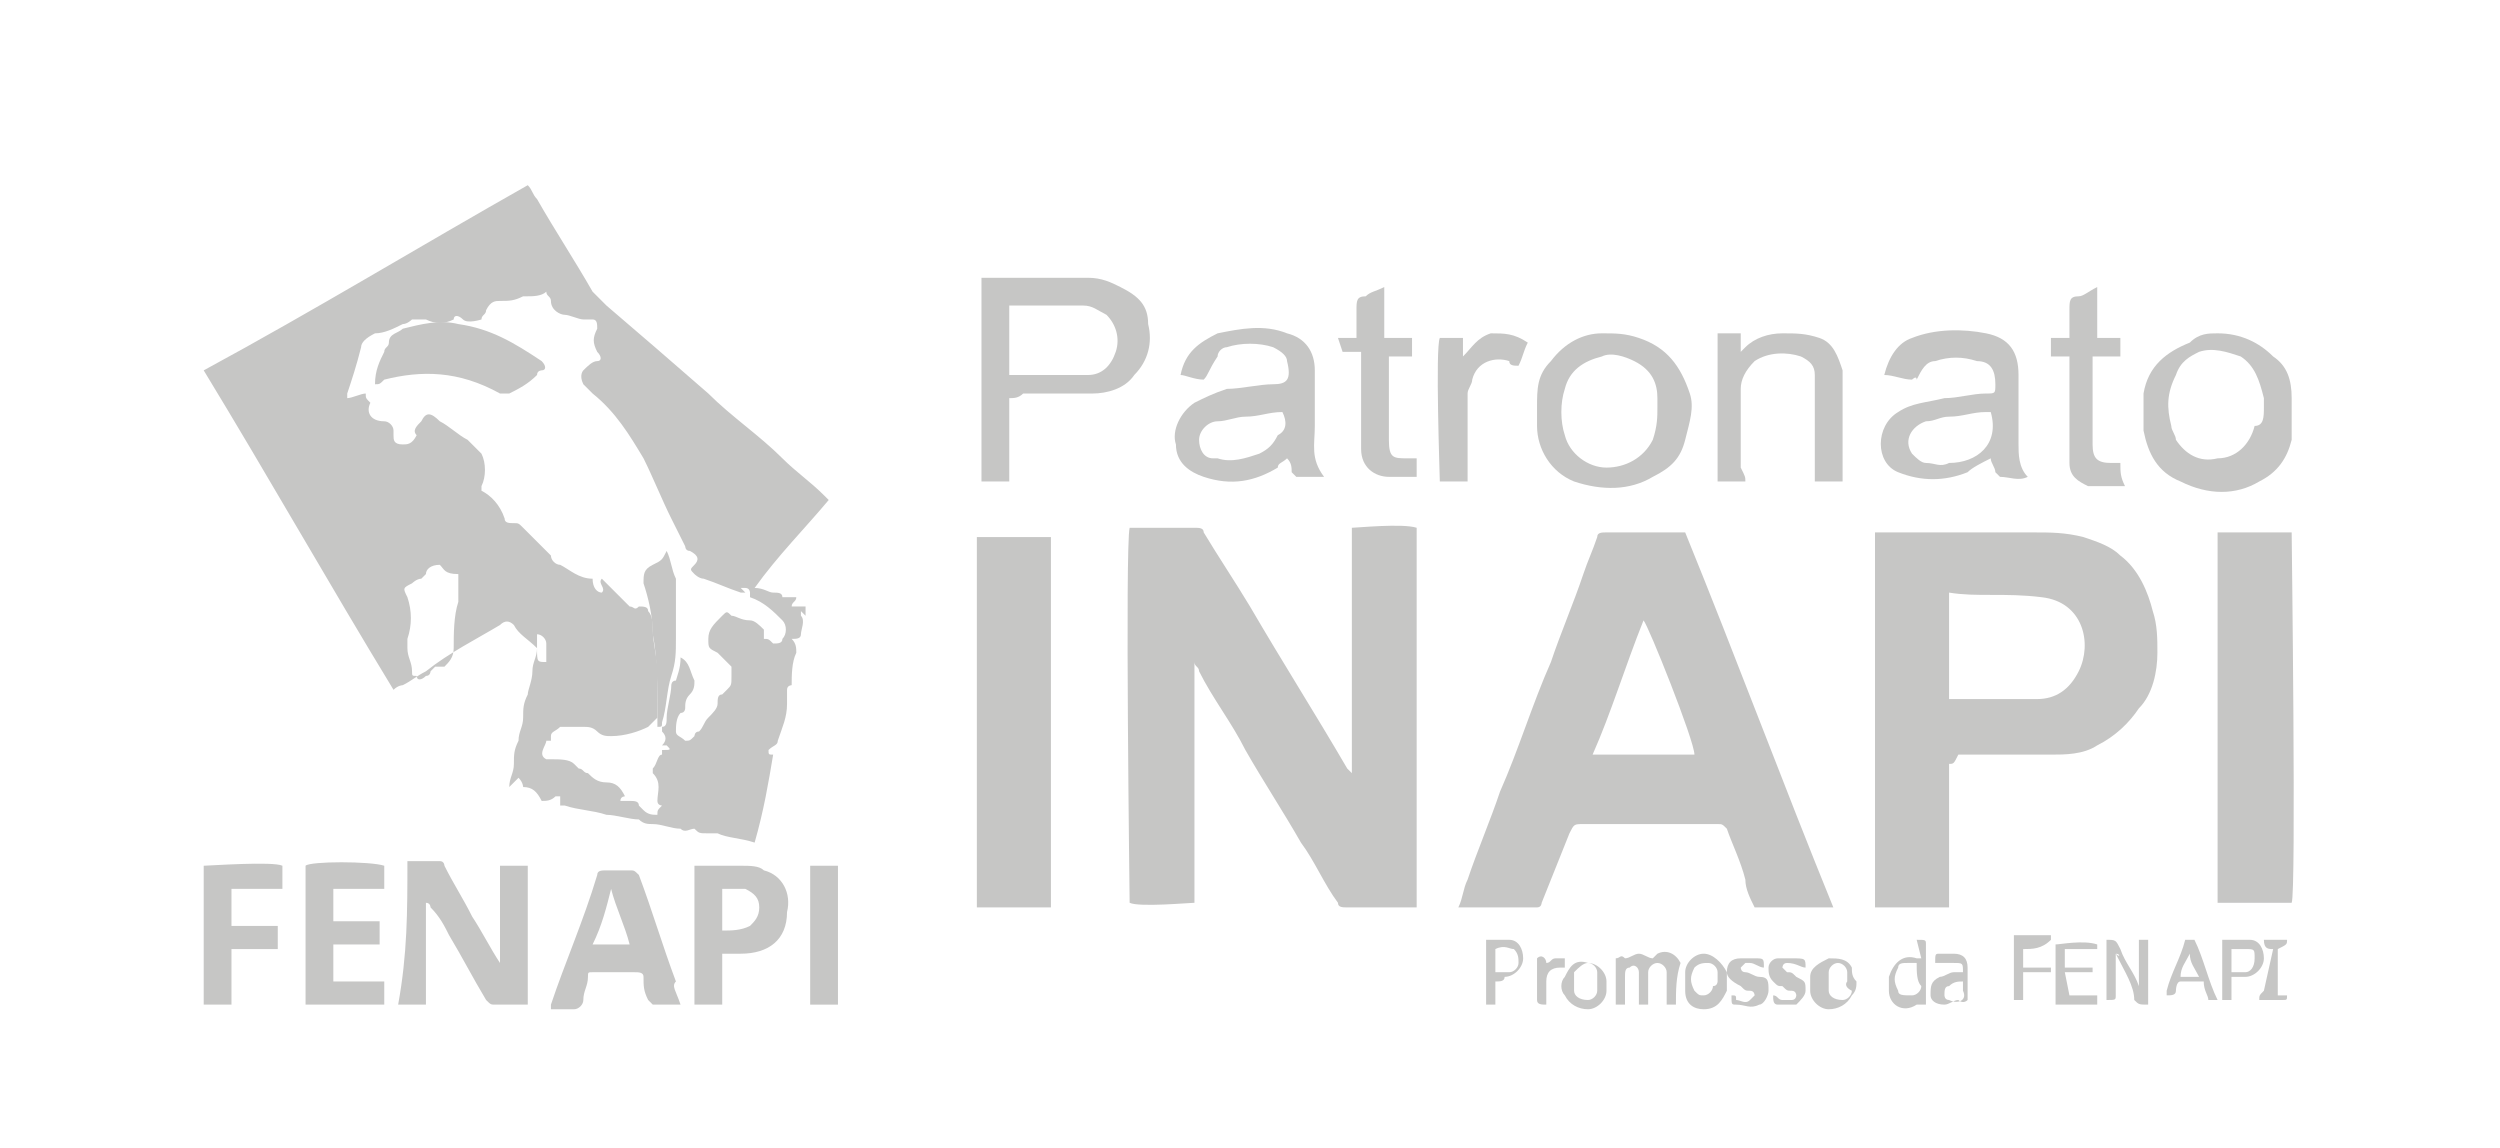 <?xml version="1.0" encoding="UTF-8"?>
<!-- Generator: Adobe Illustrator 24.1.2, SVG Export Plug-In . SVG Version: 6.00 Build 0)  -->
<svg xmlns="http://www.w3.org/2000/svg" xmlns:xlink="http://www.w3.org/1999/xlink" version="1.1" id="Livello_1" x="0px" y="0px" viewBox="0 0 54 24.8" style="enable-background:new 0 0 54 24.8;" xml:space="preserve">
<style type="text/css">
	.st0{fill:#C6C6C5;}
</style>
<path class="st0" d="M11.3,17c0,0,0-0.1-0.1-0.2c-0.1,0.1-0.1,0.1-0.2,0.2c0-0.2,0.1-0.3,0.1-0.5c0-0.2,0-0.3,0.1-0.5  c0-0.2,0.1-0.3,0.1-0.5c0-0.2,0-0.3,0.1-0.5c0-0.1,0.1-0.3,0.1-0.5c0-0.2,0.1-0.3,0.1-0.5c0,0.3,0,0.3,0.2,0.3c0,0,0,0,0,0  c0-0.1,0-0.3,0-0.4c0-0.1-0.1-0.2-0.2-0.2c0,0.1,0,0.2,0,0.3c-0.2-0.2-0.4-0.3-0.5-0.5c-0.1-0.1-0.2-0.1-0.3,0  c-0.5,0.3-1.1,0.6-1.6,1c-0.2,0.1-0.3,0.2-0.5,0.3c0,0-0.1,0-0.2,0.1c-1.4-2.3-2.7-4.6-4.1-6.9C6.8,6.7,9.1,5.3,11.4,4  c0.1,0.1,0.1,0.2,0.2,0.3c0.4,0.7,0.8,1.3,1.2,2c0.1,0.1,0.2,0.2,0.3,0.3c0.7,0.6,1.4,1.2,2.2,1.9c0.5,0.5,1.1,0.9,1.6,1.4  c0.3,0.3,0.6,0.5,0.9,0.8c0,0,0,0,0.1,0.1c-0.5,0.6-1.1,1.2-1.6,1.9c0.2,0,0.3,0.1,0.4,0.1c0.1,0,0.2,0,0.2,0.1c0,0,0,0,0,0  c0.1,0,0.2,0,0.3,0c0,0.1-0.1,0.1-0.1,0.2h0.3c0,0.1,0,0.1,0,0.2c0,0,0,0-0.1-0.1c0,0,0,0.1,0,0.1c0.1,0.1,0,0.3,0,0.4  c0,0.1-0.1,0.1-0.2,0.1c0.1,0.1,0.1,0.2,0.1,0.3c-0.1,0.2-0.1,0.5-0.1,0.7c0,0-0.1,0-0.1,0.1c0,0,0,0.1,0,0.1c0,0.1,0,0.1,0,0.2  c0,0.3-0.1,0.5-0.2,0.8c0,0.1-0.1,0.1-0.2,0.2c0,0.1,0,0.1,0.1,0.1c-0.1,0.6-0.2,1.2-0.4,1.9c-0.3-0.1-0.6-0.1-0.8-0.2  c-0.1,0-0.1,0-0.2,0c-0.2,0-0.2,0-0.3-0.1c-0.1,0-0.2,0.1-0.3,0c0,0,0,0,0,0c-0.2,0-0.4-0.1-0.6-0.1c-0.1,0-0.2,0-0.3-0.1  c-0.2,0-0.5-0.1-0.7-0.1c-0.3-0.1-0.6-0.1-0.9-0.2c0,0-0.1,0-0.1,0c0,0,0-0.1,0-0.1s0-0.1,0-0.1c0,0-0.1,0-0.1,0  c-0.1,0.1-0.2,0.1-0.3,0.1C11.6,17.1,11.5,17,11.3,17 M14.7,14.2c0.2,0.1,0.2,0.3,0.3,0.5c0,0.1,0,0.2-0.1,0.3  c-0.1,0.1-0.1,0.2-0.1,0.3c0,0,0,0.1-0.1,0.1c-0.1,0.1-0.1,0.3-0.1,0.4c0,0.1,0.1,0.1,0.2,0.2c0.1,0,0.1,0,0.2-0.1  c0,0,0-0.1,0.1-0.1c0.1-0.1,0.1-0.2,0.2-0.3c0.1-0.1,0.2-0.2,0.2-0.3c0-0.1,0-0.2,0.1-0.2c0,0,0.1-0.1,0.1-0.1  c0.1-0.1,0.1-0.1,0.1-0.3c0,0,0-0.1,0-0.1c0,0,0-0.1,0-0.1c-0.1-0.1-0.2-0.2-0.3-0.3c-0.2-0.1-0.2-0.1-0.2-0.3  c0-0.2,0.1-0.3,0.3-0.5c0.1-0.1,0.1-0.1,0.2,0c0.1,0,0.2,0.1,0.4,0.1c0.1,0,0.2,0.1,0.3,0.2c0,0,0,0.1,0,0.2c0.1,0,0.1,0,0.2,0.1  c0.1,0,0.2,0,0.2-0.1c0.1-0.1,0.1-0.3,0-0.4c-0.2-0.2-0.4-0.4-0.7-0.5c0,0,0-0.1,0-0.1c0,0,0-0.1-0.1-0.1c0,0-0.1,0-0.1,0  c0,0,0.1,0.1,0.1,0.1c-0.1,0-0.1,0-0.1,0c-0.3-0.1-0.5-0.2-0.8-0.3c-0.1,0-0.2-0.1-0.2-0.1c-0.1-0.1-0.1-0.1,0-0.2  c0.1-0.1,0.1-0.2-0.1-0.3c-0.1,0-0.1-0.1-0.1-0.1c-0.1-0.2-0.2-0.4-0.3-0.6c-0.2-0.4-0.4-0.9-0.6-1.3c-0.3-0.5-0.6-1-1.1-1.4  c-0.1-0.1-0.1-0.1-0.2-0.2C12.5,8.1,12.6,8,12.6,8c0.1-0.1,0.2-0.2,0.3-0.2c0.1,0,0.1-0.1,0-0.2c-0.1-0.2-0.1-0.3,0-0.5  c0-0.1,0-0.2-0.1-0.2c-0.1,0-0.1,0-0.2,0c-0.1,0-0.3-0.1-0.4-0.1c-0.1,0-0.3-0.1-0.3-0.3c0-0.1-0.1-0.1-0.1-0.2  c-0.1,0.1-0.3,0.1-0.4,0.1c0,0,0,0-0.1,0c-0.2,0.1-0.3,0.1-0.5,0.1c-0.1,0-0.2,0-0.3,0.2c0,0.1-0.1,0.1-0.1,0.2  C10.4,6.9,10.1,7,10,6.9c-0.1-0.1-0.2-0.1-0.2,0c-0.2,0.1-0.4,0.1-0.6,0c-0.1,0-0.2,0-0.3,0C8.9,6.9,8.8,7,8.7,7  C8.5,7.1,8.3,7.2,8.1,7.2C7.9,7.3,7.8,7.4,7.8,7.5C7.7,7.9,7.6,8.2,7.5,8.5c0,0,0,0.1,0,0.1c0.1,0,0.3-0.1,0.4-0.1  c0,0.1,0,0.1,0.1,0.2C7.9,8.9,8,9.1,8.3,9.1c0.1,0,0.2,0.1,0.2,0.2c0,0,0,0.1,0,0.1c0,0.1,0,0.2,0.2,0.2c0.1,0,0.2,0,0.3-0.2  C8.9,9.3,9,9.2,9.1,9.1c0.1-0.2,0.2-0.2,0.4,0c0.2,0.1,0.4,0.3,0.6,0.4c0.1,0.1,0.2,0.2,0.3,0.3c0.1,0.2,0.1,0.5,0,0.7  c0,0,0,0,0,0.1c0.2,0.1,0.4,0.3,0.5,0.6c0,0.1,0.1,0.1,0.2,0.1c0.1,0,0.1,0,0.2,0.1c0.1,0.1,0.2,0.2,0.3,0.3  c0.1,0.1,0.2,0.2,0.3,0.3c0,0.1,0.1,0.2,0.2,0.2c0.2,0.1,0.4,0.3,0.7,0.3c0,0.2,0.1,0.3,0.2,0.3c0.1-0.1-0.1-0.2,0-0.3  c0.1,0.1,0.2,0.2,0.3,0.3c0.1,0.1,0.2,0.2,0.3,0.3c0.1,0,0.1,0.1,0.2,0c0.1,0,0.2,0,0.2,0.1c0.1,0.1,0.1,0.3,0.1,0.4  c0,0.3,0.1,0.6,0.1,0.9c0,0,0,0,0,0c0,0.3,0,0.6,0,1c0,0,0,0.1,0,0.1c0,0,0,0,0,0c0,0,0-0.1,0-0.1c-0.1,0.1-0.1,0.1-0.2,0.2  c-0.2,0.1-0.5,0.2-0.8,0.2c-0.1,0-0.2,0-0.3-0.1c-0.1-0.1-0.2-0.1-0.3-0.1c0,0-0.1,0-0.1,0c-0.1,0-0.2,0-0.4,0  c-0.1,0.1-0.2,0.1-0.2,0.2c0,0,0,0,0,0.1c0,0,0,0-0.1,0c0,0.1-0.2,0.3,0,0.4c0,0,0.1,0,0.1,0c0.2,0,0.4,0,0.5,0.1  c0,0,0.1,0.1,0.1,0.1c0.1,0,0.1,0.1,0.2,0.1c0.1,0.1,0.2,0.2,0.4,0.2c0.2,0,0.3,0.1,0.4,0.3c0,0-0.1,0-0.1,0.1c0.1,0,0.1,0,0.2,0  c0.1,0,0.2,0,0.2,0.1c0,0,0.1,0.1,0.1,0.1c0.1,0.1,0.2,0.1,0.3,0.1c0-0.1,0-0.1,0.1-0.2c0,0-0.1,0-0.1-0.1c0-0.2,0.1-0.4-0.1-0.6  c0,0,0-0.1,0-0.1c0.1-0.1,0.1-0.3,0.2-0.3v-0.1c0.2,0,0.2,0,0.1-0.1c0,0-0.1,0-0.1,0c0.1-0.1,0.1-0.2,0-0.3c0,0,0-0.1,0-0.1  c0.1,0,0.1-0.1,0.1-0.2c0-0.2,0.1-0.5,0.1-0.7c0,0,0-0.1,0.1-0.1C14.7,14.4,14.7,14.3,14.7,14.2 M9.5,12.2c-0.2,0-0.3,0.1-0.3,0.2  c0,0-0.1,0.1-0.1,0.1c-0.1,0-0.2,0.1-0.2,0.1c-0.2,0.1-0.2,0.1-0.1,0.3c0.1,0.3,0.1,0.6,0,0.9c0,0,0,0.1,0,0.1c0,0,0,0.1,0,0.1  c0,0.2,0.1,0.3,0.1,0.5c0,0.1,0,0.1,0.1,0.1c0,0.1,0.1,0.1,0.2,0c0.1,0,0.1-0.1,0.1-0.1c0,0,0.1-0.1,0.1-0.1c0.1,0,0.2,0,0.2,0  c0.1-0.1,0.2-0.2,0.2-0.4c0-0.3,0-0.7,0.1-1c0-0.2,0-0.4,0-0.6C9.6,12.4,9.6,12.3,9.5,12.2"></path>
<path class="st0" d="M30.6,19.6c-0.1,0-0.1,0-0.2,0c-0.4,0-0.8,0-1.3,0c-0.1,0-0.2,0-0.2-0.1c-0.3-0.4-0.5-0.9-0.8-1.3  c-0.4-0.7-0.8-1.3-1.2-2c-0.3-0.6-0.7-1.1-1-1.7c0-0.1-0.1-0.1-0.1-0.2l0,0v5.2c-0.1,0-1.2,0.1-1.4,0c0-0.1-0.1-7.7,0-8.1  c0,0,0.1,0,0.1,0c0.4,0,0.8,0,1.3,0c0.1,0,0.2,0,0.2,0.1c0.3,0.5,0.7,1.1,1,1.6c0.7,1.2,1.4,2.3,2.1,3.5c0,0,0.1,0.1,0.1,0.1  c0-0.3,0-0.5,0-0.8c0-0.3,0-0.5,0-0.8v-0.8v-0.8V13v-0.8v-0.8c0.1,0,1.1-0.1,1.4,0c0,0,0,0,0,0c0,0,0,0,0,0c0,0,0,0.1,0,0.1  C30.6,14.3,30.6,16.9,30.6,19.6"></path>
<path class="st0" d="M36.4,11.5c1.1,2.7,2.1,5.4,3.2,8.1h-1.7c-0.1-0.2-0.2-0.4-0.2-0.6c-0.1-0.4-0.3-0.8-0.4-1.1  c-0.1-0.1-0.1-0.1-0.2-0.1c-1,0-1.9,0-2.9,0c-0.2,0-0.2,0-0.3,0.2c-0.2,0.5-0.4,1-0.6,1.5c0,0,0,0.1-0.1,0.1h-1.7  c0.1-0.2,0.1-0.4,0.2-0.6c0.2-0.6,0.5-1.3,0.7-1.9c0.4-0.9,0.7-1.9,1.1-2.8c0.2-0.6,0.5-1.3,0.7-1.9c0.1-0.3,0.2-0.5,0.3-0.8  c0-0.1,0.1-0.1,0.2-0.1C35.3,11.5,35.8,11.5,36.4,11.5C36.3,11.5,36.4,11.5,36.4,11.5 M34.4,16.3c0.3,0,2,0,2.2,0  c0-0.3-1-2.8-1.1-2.9C35.1,14.4,34.8,15.4,34.4,16.3"></path>
<path class="st0" d="M42.1,16.5v3.1c-0.5,0-1.1,0-1.6,0c0-0.2,0-7.9,0-8.1c0,0,0.1,0,0.1,0c1.1,0,2.2,0,3.3,0c0.4,0,0.7,0,1.1,0.1  c0.3,0.1,0.6,0.2,0.8,0.4c0.4,0.3,0.6,0.8,0.7,1.2c0.1,0.3,0.1,0.6,0.1,0.9c0,0.4-0.1,0.9-0.4,1.2c-0.2,0.3-0.5,0.6-0.9,0.8  c-0.3,0.2-0.7,0.2-1,0.2c-0.7,0-1.3,0-2,0C42.2,16.5,42.2,16.5,42.1,16.5 M42.1,12.8c0,0.2,0,2.2,0,2.3c0,0,0,0,0.1,0  c0.6,0,1.2,0,1.8,0c0.4,0,0.7-0.2,0.9-0.6c0.3-0.6,0.1-1.5-0.8-1.6C43.3,12.8,42.7,12.9,42.1,12.8"></path>
<path class="st0" d="M47.9,11.5h1.6c0,0.1,0.1,7.8,0,8c-0.1,0-1.4,0-1.6,0"></path>
<path class="st0" d="M22.7,19.6h-1.6c0-0.1,0-0.2,0-0.2c0-1.3,0-2.6,0-3.8c0-1.3,0-2.5,0-3.8c0-0.1,0-0.2,0-0.2h1.6"></path>
<path class="st0" d="M21.8,8.6v1.8h-0.6c0-0.4,0-0.7,0-1.1c0-0.4,0-0.7,0-1.1c0-0.4,0-0.7,0-1.1c0-0.4,0-0.7,0-1.1  c0.1,0,0.1,0,0.2,0c0.7,0,1.4,0,2.1,0c0.3,0,0.5,0.1,0.7,0.2c0.4,0.2,0.6,0.4,0.6,0.8c0.1,0.4,0,0.8-0.3,1.1  c-0.2,0.3-0.6,0.4-0.9,0.4c-0.5,0-1,0-1.5,0C22,8.6,21.9,8.6,21.8,8.6 M21.8,8.1c0.6,0,1.2,0,1.7,0c0.3,0,0.5-0.2,0.6-0.5  c0.1-0.3,0-0.6-0.2-0.8c-0.2-0.1-0.3-0.2-0.5-0.2c-0.5,0-1,0-1.5,0c0,0-0.1,0-0.1,0V8.1z"></path>
<path class="st0" d="M41.3,8.2c-0.2,0-0.4-0.1-0.6-0.1c0.1-0.4,0.3-0.7,0.6-0.8c0.5-0.2,1.1-0.2,1.6-0.1c0.5,0.1,0.7,0.4,0.7,0.9  c0,0.3,0,0.5,0,0.8c0,0.2,0,0.5,0,0.7c0,0.2,0,0.5,0.2,0.7c-0.2,0.1-0.4,0-0.6,0c0,0-0.1-0.1-0.1-0.1c0-0.1-0.1-0.2-0.1-0.3  c-0.2,0.1-0.4,0.2-0.5,0.3c-0.5,0.2-1,0.2-1.5,0C40.5,10,40.5,9.2,41,8.9c0.3-0.2,0.6-0.2,1-0.3c0.3,0,0.6-0.1,0.9-0.1  c0.2,0,0.2,0,0.2-0.2c0-0.3-0.1-0.5-0.4-0.5c-0.3-0.1-0.6-0.1-0.9,0c-0.2,0-0.3,0.2-0.4,0.4C41.4,8.1,41.3,8.2,41.3,8.2 M43,8.9  c0,0-0.1,0-0.1,0c-0.3,0-0.5,0.1-0.8,0.1c-0.2,0-0.3,0.1-0.5,0.1c-0.3,0.1-0.5,0.4-0.3,0.7c0.1,0.1,0.2,0.2,0.3,0.2  c0.2,0,0.3,0.1,0.5,0C42.7,10,43.2,9.6,43,8.9"></path>
<path class="st0" d="M26,8.2c-0.2,0-0.4-0.1-0.5-0.1c0.1-0.5,0.4-0.7,0.8-0.9c0.5-0.1,1-0.2,1.5,0c0.4,0.1,0.6,0.4,0.6,0.8  c0,0.4,0,0.8,0,1.2c0,0.4-0.1,0.7,0.2,1.1c-0.2,0-0.4,0-0.6,0c0,0-0.1-0.1-0.1-0.1c0-0.1,0-0.2-0.1-0.3c-0.1,0.1-0.2,0.1-0.2,0.2  c-0.5,0.3-1,0.4-1.6,0.2c-0.3-0.1-0.6-0.3-0.6-0.7c-0.1-0.3,0.1-0.7,0.4-0.9c0.2-0.1,0.4-0.2,0.7-0.3c0.3,0,0.7-0.1,1-0.1  c0.3,0,0.4-0.1,0.3-0.5c0-0.1-0.1-0.2-0.3-0.3c-0.3-0.1-0.7-0.1-1,0c-0.1,0-0.2,0.1-0.2,0.2C26.1,8,26.1,8.1,26,8.2 M27.7,8.9  C27.4,8.9,27.2,9,26.9,9c-0.2,0-0.4,0.1-0.6,0.1c-0.2,0-0.4,0.2-0.4,0.4c0,0.2,0.1,0.4,0.3,0.4c0,0,0.1,0,0.1,0  c0.3,0.1,0.6,0,0.9-0.1c0.2-0.1,0.3-0.2,0.4-0.4C27.8,9.3,27.8,9.1,27.7,8.9"></path>
<path class="st0" d="M8.8,18.6c0.3,0,0.5,0,0.7,0c0.1,0,0.1,0.1,0.1,0.1c0.2,0.4,0.4,0.7,0.6,1.1c0.2,0.3,0.4,0.7,0.6,1  c0-0.2,0-0.5,0-0.7c0-0.2,0-0.5,0-0.7c0-0.2,0-0.5,0-0.7h0.6c0,1,0,2,0,3c-0.1,0-0.1,0-0.2,0c-0.2,0-0.4,0-0.5,0  c-0.1,0-0.1,0-0.2-0.1c-0.3-0.5-0.5-0.9-0.8-1.4c-0.1-0.2-0.2-0.4-0.4-0.6c0,0,0-0.1-0.1-0.1v2.2c-0.1,0-0.3,0-0.6,0  C8.8,20.6,8.8,19.7,8.8,18.6"></path>
<path class="st0" d="M33.2,8.8c0-0.4,0-0.7,0.3-1c0.3-0.4,0.7-0.6,1.1-0.6c0.3,0,0.5,0,0.8,0.1c0.6,0.2,0.9,0.6,1.1,1.2  c0.1,0.3,0,0.6-0.1,1c-0.1,0.4-0.3,0.6-0.7,0.8c-0.5,0.3-1.1,0.3-1.7,0.1c-0.5-0.2-0.8-0.7-0.8-1.2C33.2,9,33.2,8.9,33.2,8.8   M35.8,8.8c0-0.1,0-0.1,0-0.2c0-0.3-0.1-0.6-0.5-0.8c-0.2-0.1-0.5-0.2-0.7-0.1c-0.4,0.1-0.7,0.3-0.8,0.7c-0.1,0.3-0.1,0.7,0,1  c0.1,0.4,0.5,0.7,0.9,0.7c0.4,0,0.8-0.2,1-0.6C35.8,9.2,35.8,9,35.8,8.8"></path>
<path class="st0" d="M47.9,7.2c0.5,0,0.9,0.2,1.2,0.5c0.3,0.2,0.4,0.5,0.4,0.9c0,0.3,0,0.6,0,0.9c-0.1,0.4-0.3,0.7-0.7,0.9  c-0.5,0.3-1.1,0.3-1.7,0c-0.5-0.2-0.7-0.6-0.8-1.1c0-0.3,0-0.6,0-0.8c0.1-0.6,0.5-0.9,1-1.1C47.5,7.2,47.7,7.2,47.9,7.2 M48.9,8.8  C48.9,8.8,48.9,8.8,48.9,8.8c0-0.1,0-0.2,0-0.2c-0.1-0.4-0.2-0.7-0.5-0.9c-0.3-0.1-0.6-0.2-0.9-0.1c-0.2,0.1-0.4,0.2-0.5,0.5  c-0.2,0.4-0.2,0.7-0.1,1.1c0,0.1,0.1,0.2,0.1,0.3c0.2,0.3,0.5,0.5,0.9,0.4c0.4,0,0.7-0.3,0.8-0.7C48.9,9.2,48.9,9,48.9,8.8"></path>
<path class="st0" d="M37.7,10.4h-0.6c0-0.1,0-0.1,0-0.2c0-1,0-1.9,0-2.9c0,0,0-0.1,0-0.1h0.5c0,0.1,0,0.3,0,0.4  c0.1-0.1,0.1-0.1,0.1-0.1c0.2-0.2,0.5-0.3,0.8-0.3c0.3,0,0.5,0,0.8,0.1c0.3,0.1,0.4,0.4,0.5,0.7c0,0.1,0,0.3,0,0.4  c0,0.6,0,1.2,0,1.8c0,0.1,0,0.1,0,0.2h-0.6c0-0.1,0-0.1,0-0.2c0-0.6,0-1.1,0-1.7c0-0.1,0-0.3,0-0.4c0-0.2-0.1-0.3-0.3-0.4  c-0.3-0.1-0.7-0.1-1,0.1c-0.2,0.2-0.3,0.4-0.3,0.6c0,0.3,0,0.6,0,0.8c0,0.3,0,0.6,0,0.9C37.7,10.3,37.7,10.3,37.7,10.4"></path>
<path class="st0" d="M14.7,21.7c-0.2,0-0.4,0-0.6,0c0,0-0.1-0.1-0.1-0.1c-0.1-0.2-0.1-0.3-0.1-0.5c0-0.1-0.1-0.1-0.2-0.1  c-0.3,0-0.6,0-0.9,0c-0.1,0-0.1,0-0.1,0.1c0,0.2-0.1,0.3-0.1,0.5c0,0.1-0.1,0.2-0.2,0.2c-0.2,0-0.3,0-0.5,0c0-0.1,0-0.1,0-0.1  c0.3-0.9,0.7-1.8,1-2.8c0-0.1,0.1-0.1,0.2-0.1c0.2,0,0.4,0,0.5,0c0.1,0,0.1,0,0.2,0.1c0.3,0.8,0.5,1.5,0.8,2.3  C14.5,21.3,14.6,21.4,14.7,21.7 M13.6,20.4c-0.1-0.4-0.3-0.8-0.4-1.2l0,0c-0.1,0.4-0.2,0.8-0.4,1.2C13.1,20.4,13.3,20.4,13.6,20.4"></path>
<path class="st0" d="M8.3,18.7v0.5c-0.2,0-0.3,0-0.5,0c-0.2,0-0.4,0-0.6,0c0,0.2,0,0.4,0,0.7h1v0.5h-1c0,0.3,0,0.5,0,0.8  c0.4,0,0.7,0,1.1,0v0.5c-0.6,0-1.2,0-1.7,0v-3C6.7,18.6,8,18.6,8.3,18.7"></path>
<path class="st0" d="M15.6,20.6v1.1H15v-3c0.1,0,0.1,0,0.2,0c0.3,0,0.6,0,0.8,0c0.2,0,0.4,0,0.5,0.1c0.4,0.1,0.6,0.5,0.5,0.9  c0,0.6-0.4,0.9-1,0.9C15.9,20.6,15.8,20.6,15.6,20.6 M15.6,20.1c0.2,0,0.4,0,0.6-0.1c0.1-0.1,0.2-0.2,0.2-0.4c0-0.2-0.1-0.3-0.3-0.4  c-0.2,0-0.3,0-0.5,0V20.1z"></path>
<path class="st0" d="M5,20.5v1.2H4.4c0-0.1,0-2.7,0-3c0.1,0,1.5-0.1,1.7,0v0.5H5v0.8h1c0,0.2,0,0.3,0,0.5"></path>
<path class="st0" d="M45.8,7.3v0.4h-0.6c0,0.1,0,0.1,0,0.2c0,0.6,0,1.2,0,1.7c0,0,0,0,0,0c0,0.3,0.1,0.4,0.4,0.4c0.1,0,0.1,0,0.2,0  c0,0.2,0,0.3,0.1,0.5c-0.3,0-0.6,0-0.8,0c-0.2-0.1-0.4-0.2-0.4-0.5c0-0.2,0-0.4,0-0.6c0-0.5,0-1,0-1.4V7.7c-0.1,0-0.3,0-0.4,0V7.3  c0.1,0,0.3,0,0.4,0c0-0.2,0-0.4,0-0.6c0-0.2,0-0.3,0.2-0.3c0.1,0,0.2-0.1,0.4-0.2v1.1"></path>
<path class="st0" d="M28.9,7.3h0.4c0-0.2,0-0.4,0-0.6c0-0.2,0-0.3,0.2-0.3c0.1-0.1,0.2-0.1,0.4-0.2v1.1h0.6v0.4h-0.3H30  c0,0.1,0,0.1,0,0.2c0,0.5,0,1.1,0,1.6c0,0.4,0.1,0.4,0.4,0.4c0,0,0.1,0,0.2,0c0,0.1,0,0.2,0,0.2c0,0.1,0,0.1,0,0.2  c-0.1,0-0.1,0-0.1,0c-0.2,0-0.3,0-0.5,0c-0.3,0-0.6-0.2-0.6-0.6c0-0.6,0-1.3,0-1.9c0-0.1,0-0.1,0-0.2c-0.2,0-0.3,0-0.4,0"></path>
<path class="st0" d="M31.7,10.4h-0.6c0-0.1-0.1-2.9,0-3.1h0.2h0.3c0,0.1,0,0.3,0,0.4c0.2-0.2,0.3-0.4,0.6-0.5c0.3,0,0.5,0,0.8,0.2  c-0.1,0.2-0.1,0.3-0.2,0.5c-0.1,0-0.2,0-0.2-0.1c-0.3-0.1-0.7,0-0.8,0.4c0,0.1-0.1,0.2-0.1,0.3c0,0.6,0,1.1,0,1.7  C31.7,10.3,31.7,10.3,31.7,10.4"></path>
<rect x="17.5" y="18.7" class="st0" width="0.6" height="3"></rect>
<path class="st0" d="M45.7,20.6c0,0.3,0,0.6,0,0.9c0,0.1,0,0.1-0.2,0.1c0-0.1,0-1.1,0-1.3c0.2,0,0.2,0,0.3,0.2  c0.1,0.3,0.3,0.5,0.4,0.8c0,0,0,0,0,0v-1c0.1,0,0.1,0,0.2,0v1.4c-0.2,0-0.2,0-0.3-0.1C46.1,21.3,45.9,21,45.7,20.6  C45.8,20.7,45.8,20.6,45.7,20.6C45.7,20.6,45.7,20.6,45.7,20.6"></path>
<path class="st0" d="M36.2,21.7c-0.1,0-0.1,0-0.2,0c0-0.1,0-0.1,0-0.2c0-0.2,0-0.3,0-0.5c0-0.1-0.1-0.2-0.2-0.2  c-0.1,0-0.2,0.1-0.2,0.2c0,0.2,0,0.3,0,0.5c0,0.1,0,0.1,0,0.2h-0.2c0-0.1,0-0.2,0-0.4c0-0.1,0-0.2,0-0.3c0-0.1-0.1-0.2-0.2-0.1  c-0.1,0-0.1,0.1-0.1,0.2c0,0.2,0,0.4,0,0.6c-0.1,0-0.1,0-0.2,0v-1c0.1,0,0.1-0.1,0.2,0c0.1,0,0.2-0.1,0.3-0.1c0.1,0,0.2,0.1,0.3,0.1  c0,0,0.1-0.1,0.1-0.1c0.2-0.1,0.4,0,0.5,0.2C36.2,21.1,36.2,21.4,36.2,21.7"></path>
<path class="st0" d="M41.4,20.3c0.2,0,0.2,0,0.2,0.1c0,0.4,0,0.9,0,1.3c-0.1,0-0.1,0-0.2,0c0,0,0,0,0,0c-0.3,0.2-0.6,0-0.6-0.3  c0-0.1,0-0.2,0-0.3c0.1-0.3,0.3-0.5,0.6-0.4c0,0,0.1,0,0.1,0 M41.4,20.8c-0.1,0-0.2,0-0.2,0c-0.1,0-0.2,0-0.2,0.1  c-0.1,0.2-0.1,0.3,0,0.5c0,0.1,0.1,0.1,0.3,0.1c0.1,0,0.2-0.1,0.2-0.2C41.4,21.2,41.4,21,41.4,20.8"></path>
<path class="st0" d="M47.4,20.3c0.2,0.4,0.3,0.9,0.5,1.3h-0.2c0-0.1-0.1-0.2-0.1-0.4c-0.1,0-0.1,0-0.2,0c-0.1,0-0.2,0-0.3,0  c-0.1,0-0.1,0.2-0.1,0.2c0,0.1-0.1,0.1-0.2,0.1c0,0,0-0.1,0-0.1c0.1-0.4,0.3-0.7,0.4-1.1C47.1,20.3,47.1,20.3,47.4,20.3 M47.3,20.6  c-0.1,0.2-0.2,0.3-0.2,0.5h0.4C47.4,20.9,47.3,20.8,47.3,20.6"></path>
<path class="st0" d="M44.7,21.5h0.6c0,0.1,0,0.1,0,0.2h-0.9c0-0.4,0-0.9,0-1.3c0.1,0,0.6-0.1,0.9,0c0,0,0,0.1,0,0.1h-0.7v0.4  c0.2,0,0.4,0,0.6,0V21h-0.6"></path>
<path class="st0" d="M32.3,21.2v0.5c-0.1,0-0.1,0-0.2,0c0-0.1,0-1.2,0-1.4c0.2,0,0.3,0,0.5,0c0.2,0,0.3,0.2,0.3,0.4  c0,0.2-0.2,0.4-0.4,0.4C32.5,21.2,32.4,21.2,32.3,21.2 M32.3,21c0.1,0,0.2,0,0.3,0c0.1,0,0.2-0.1,0.2-0.2c0-0.1,0-0.2-0.1-0.3  c-0.1,0-0.2-0.1-0.4,0V21z"></path>
<path class="st0" d="M48,20.3c0.2,0,0.4,0,0.6,0c0.2,0,0.3,0.2,0.3,0.4c0,0.2-0.2,0.4-0.4,0.4c-0.1,0-0.2,0-0.3,0v0.5  c-0.1,0-0.1,0-0.2,0 M48.2,21c0.1,0,0.2,0,0.3,0c0.1,0,0.2-0.1,0.2-0.3c0-0.2,0-0.2-0.2-0.2c-0.1,0-0.2,0-0.3,0V21z"></path>
<path class="st0" d="M42.4,21c0-0.2,0-0.2-0.2-0.2c-0.1,0-0.2,0-0.4,0c0-0.2,0-0.2,0.1-0.2c0.1,0,0.2,0,0.3,0c0.2,0,0.3,0.1,0.3,0.3  c0,0.2,0,0.5,0,0.7c-0.1,0.1-0.2,0-0.2,0c-0.1,0-0.2,0.1-0.3,0.1c-0.2,0-0.3-0.1-0.3-0.2c0-0.2,0-0.3,0.2-0.4c0.1,0,0.2-0.1,0.3-0.1  C42.3,21,42.4,21,42.4,21 M42.4,21.2c-0.1,0-0.2,0-0.3,0.1c-0.1,0-0.1,0.1-0.1,0.2c0,0,0,0.1,0.1,0.1c0.2,0.1,0.4,0,0.3-0.2  C42.4,21.3,42.4,21.2,42.4,21.2"></path>
<path class="st0" d="M40.1,21.2c0,0.1,0,0.2-0.1,0.3c-0.1,0.2-0.3,0.3-0.5,0.3c-0.2,0-0.4-0.2-0.4-0.4c0-0.1,0-0.2,0-0.3  c0-0.2,0.2-0.3,0.4-0.4c0.2,0,0.4,0,0.5,0.2C40,21,40,21.1,40.1,21.2 M39.9,21.2c0-0.1,0-0.1,0-0.2c0-0.1-0.1-0.2-0.2-0.2  c-0.1,0-0.2,0.1-0.2,0.2c0,0.1,0,0.3,0,0.4c0,0.1,0.1,0.2,0.3,0.2c0.1,0,0.2-0.1,0.2-0.2C39.8,21.3,39.9,21.2,39.9,21.2"></path>
<path class="st0" d="M43.7,20.5v0.4h0.6V21h-0.6v0.6c-0.1,0-0.1,0-0.2,0c0-0.5,0-0.9,0-1.4h0.8c0,0,0,0.1,0,0.1  C44.1,20.5,43.9,20.5,43.7,20.5"></path>
<path class="st0" d="M37.3,21.2c0,0.1,0,0.1,0,0.2c-0.1,0.2-0.2,0.4-0.5,0.4c-0.2,0-0.4-0.1-0.4-0.4c0-0.1,0-0.2,0-0.4  c0-0.2,0.2-0.4,0.4-0.4c0.2,0,0.4,0.2,0.5,0.4C37.3,21.1,37.3,21.1,37.3,21.2 M37.1,21.2c0-0.1,0-0.1,0-0.2c0-0.1-0.1-0.2-0.2-0.2  c-0.1,0-0.2,0-0.3,0.1c-0.1,0.2-0.1,0.3,0,0.5c0.1,0.1,0.1,0.1,0.2,0.1c0.1,0,0.2-0.1,0.2-0.2C37.1,21.3,37.1,21.2,37.1,21.2"></path>
<path class="st0" d="M34.7,21.2c0,0.1,0,0.1,0,0.2c0,0.2-0.2,0.4-0.4,0.4c-0.2,0-0.4-0.1-0.5-0.3c-0.1-0.1-0.1-0.3,0-0.4  c0.1-0.2,0.2-0.4,0.5-0.3c0.2,0,0.4,0.2,0.4,0.4C34.7,21.1,34.7,21.1,34.7,21.2 M34.5,21.2c0-0.1,0-0.1,0-0.2c0-0.1-0.1-0.2-0.2-0.2  c-0.1,0-0.2,0.1-0.3,0.2c0,0.1,0,0.3,0,0.4c0,0.1,0.1,0.2,0.3,0.2c0.1,0,0.2-0.1,0.2-0.2C34.5,21.3,34.5,21.2,34.5,21.2"></path>
<path class="st0" d="M39,20.9c-0.1,0-0.2-0.1-0.4-0.1c-0.1,0-0.1,0.1-0.1,0.1c0,0,0.1,0.1,0.1,0.1c0.1,0,0.1,0,0.2,0.1  c0.2,0.1,0.2,0.1,0.2,0.3c0,0.1-0.1,0.2-0.2,0.3c-0.1,0-0.3,0-0.4,0c-0.1,0-0.1-0.1-0.1-0.2c0.1,0,0.1,0.1,0.2,0.1  c0.1,0,0.2,0,0.2,0c0.1,0,0.1-0.1,0.1-0.1c0,0,0-0.1-0.1-0.1c-0.1,0-0.1,0-0.2-0.1c-0.1,0-0.1,0-0.2-0.1c-0.1-0.1-0.1-0.2-0.1-0.3  c0-0.1,0.1-0.2,0.2-0.2c0.1,0,0.2,0,0.3,0C39,20.7,39,20.7,39,20.9"></path>
<path class="st0" d="M38.1,20.9c-0.1,0-0.2-0.1-0.3-0.1c0,0-0.1,0-0.1,0c0,0-0.1,0.1-0.1,0.1c0,0,0,0.1,0.1,0.1  c0.1,0,0.2,0.1,0.3,0.1c0.2,0,0.2,0.1,0.2,0.3c0,0.1-0.1,0.3-0.2,0.3c-0.2,0.1-0.3,0-0.5,0c-0.1,0-0.1,0-0.1-0.2  c0.1,0,0.1,0,0.1,0.1c0.1,0,0.2,0.1,0.3,0c0,0,0.1-0.1,0.1-0.1c0,0,0-0.1-0.1-0.1c-0.1,0-0.1,0-0.2-0.1c-0.2-0.1-0.3-0.2-0.3-0.3  c0-0.2,0.1-0.3,0.3-0.3c0.1,0,0.2,0,0.3,0C38.1,20.7,38.1,20.7,38.1,20.9"></path>
<path class="st0" d="M49.1,20.5c-0.1,0-0.2,0-0.2-0.2h0.5c0,0.1,0,0.1-0.2,0.2v1c0.1,0,0.1,0,0.2,0c0,0.1,0,0.1-0.1,0.1  c-0.2,0-0.3,0-0.5,0c0-0.1,0-0.1,0.1-0.2"></path>
<path class="st0" d="M33.2,20.7c0.1-0.1,0.2,0,0.2,0.1c0.1,0,0.1-0.1,0.2-0.1c0,0,0.1,0,0.2,0c0,0,0,0.1,0,0.2c-0.1,0-0.1,0-0.1,0  c-0.2,0-0.3,0.1-0.3,0.3c0,0.2,0,0.3,0,0.5c-0.1,0-0.2,0-0.2-0.1C33.2,21.3,33.2,21,33.2,20.7"></path>
<path class="st0" d="M8.1,8.3C8.1,8,8.2,7.8,8.3,7.6c0-0.1,0.1-0.1,0.1-0.2c0-0.2,0.2-0.2,0.3-0.3C9.1,7,9.5,6.9,9.9,7  c0.7,0.1,1.2,0.4,1.8,0.8c0.1,0.1,0.1,0.2,0,0.2c0,0-0.1,0-0.1,0.1c-0.2,0.2-0.4,0.3-0.6,0.4c-0.1,0-0.2,0-0.2,0  C9.9,8,9.1,8,8.3,8.2C8.2,8.3,8.2,8.3,8.1,8.3C8.1,8.3,8.1,8.3,8.1,8.3"></path>
<path class="st0" d="M14.4,11.9c0.1,0.2,0.1,0.4,0.2,0.6c0,0.2,0,0.3,0,0.5c0,0.3,0,0.5,0,0.8c0,0.3,0,0.5-0.1,0.8  c-0.1,0.3-0.1,0.7-0.2,1c0,0.1,0,0.1-0.1,0.1c0-0.1,0-0.2,0-0.3c0-0.6,0-1.2-0.1-1.7c0-0.4-0.1-0.8-0.2-1.1c0-0.2,0-0.3,0.2-0.4  C14.3,12.1,14.3,12.1,14.4,11.9"></path>
</svg>
